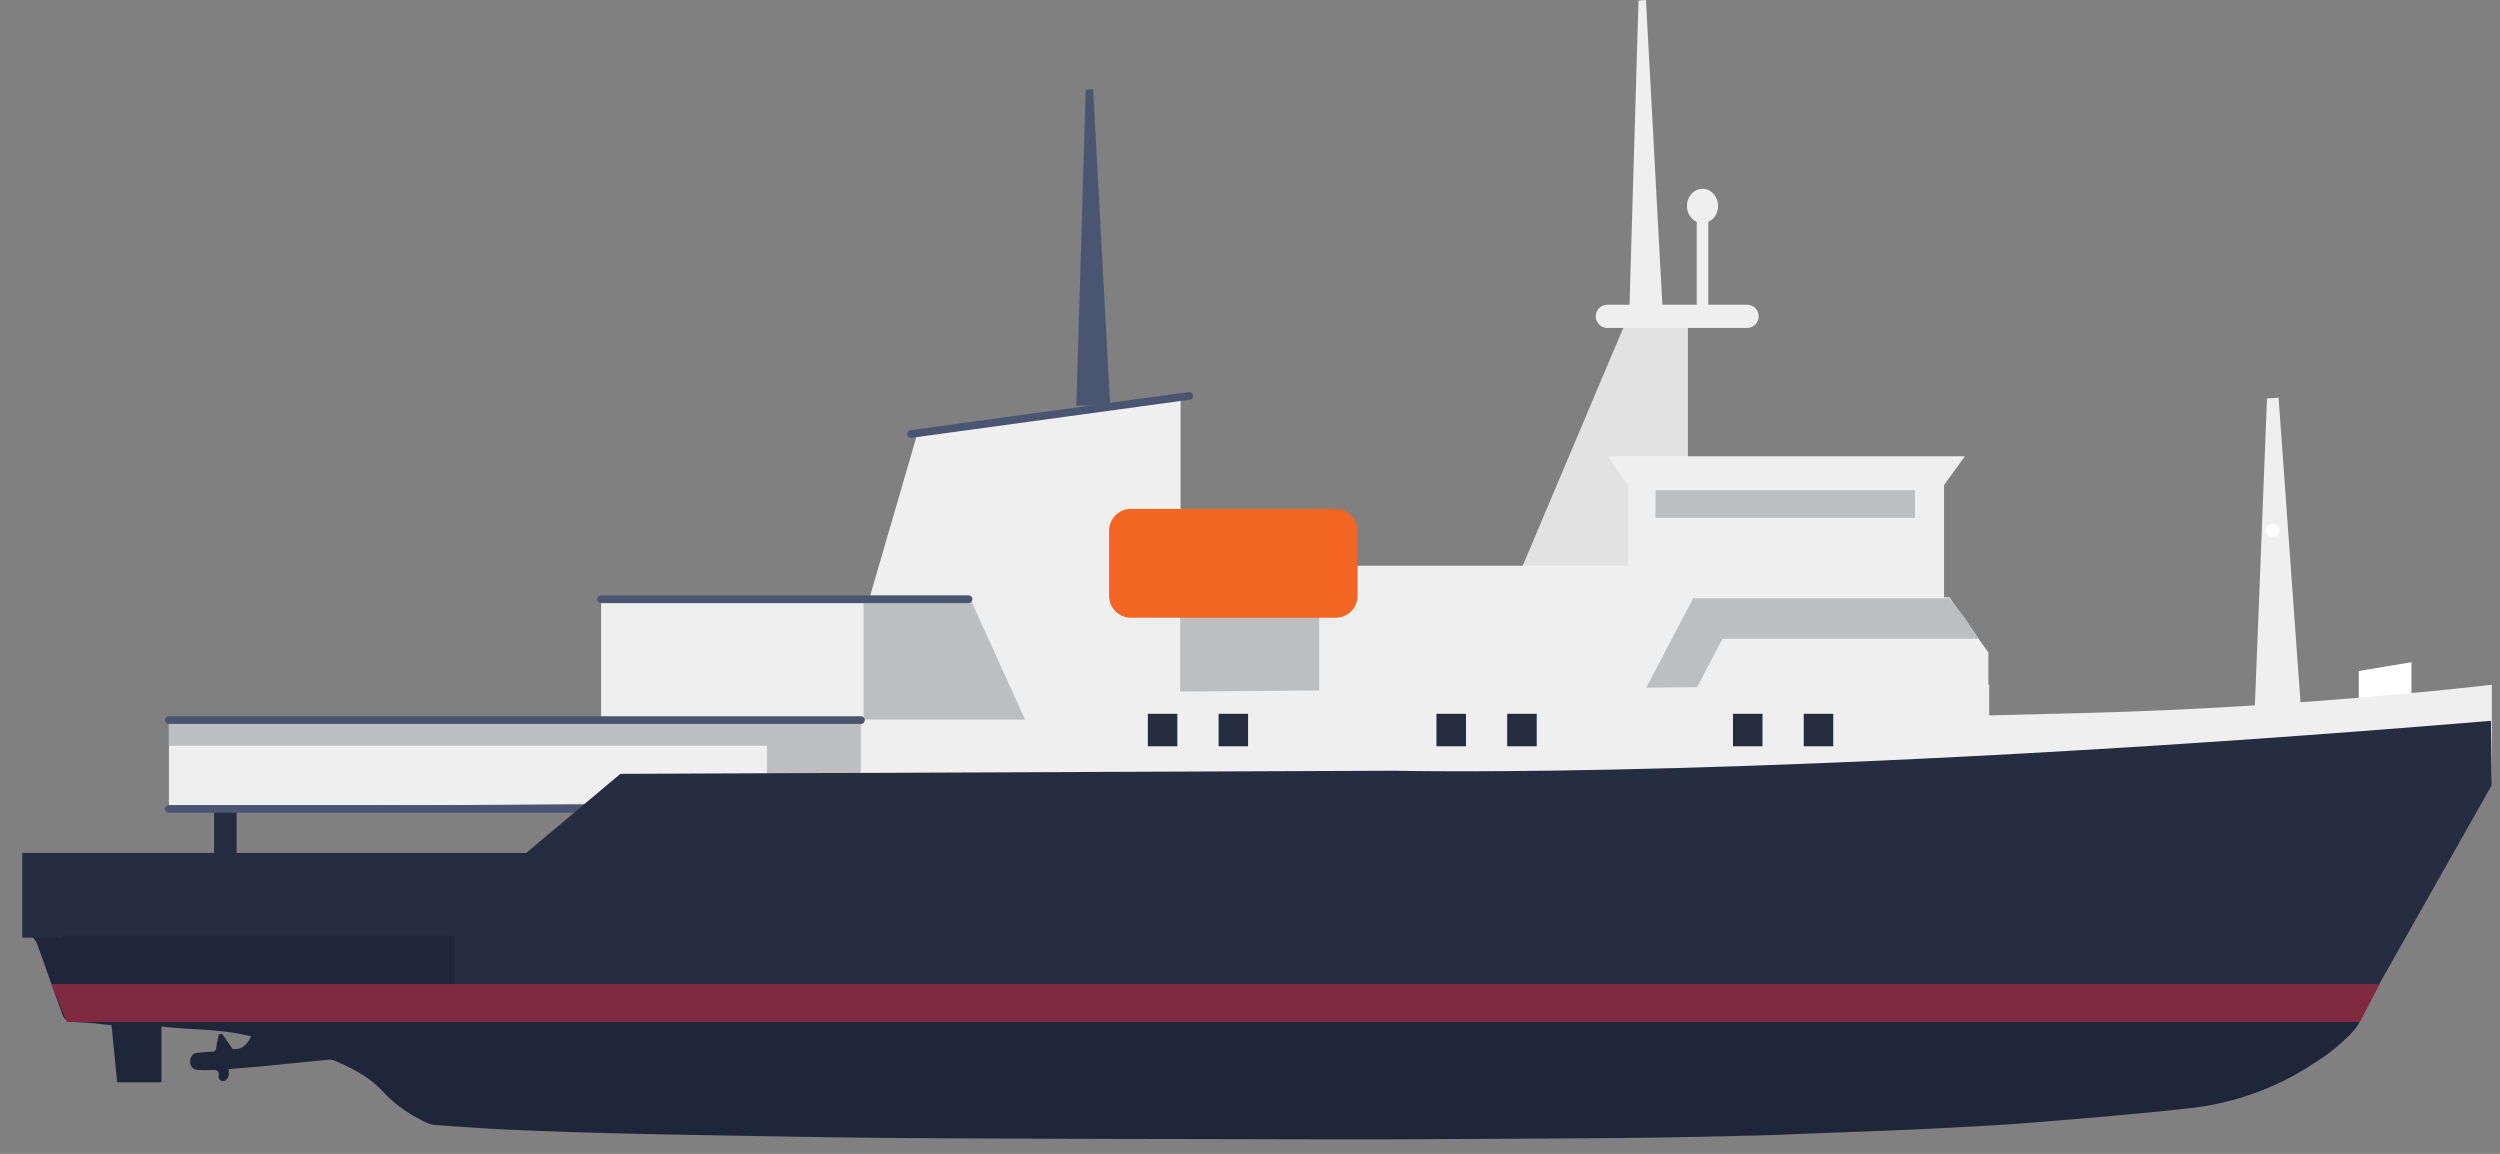 <svg xmlns="http://www.w3.org/2000/svg" width="104" height="48">
  <rect width="100%" height="100%" fill="#808080" stroke="none"/>
  <g fill="none" fill-rule="evenodd">
    <path fill="#E2E2E2" d="M62.486 25.565l5.245-12.405h2.486v12.571z"/>
    <path fill="#20263A" d="M99.99 38.972c-.254.425-.396.876-.633 1.272-.338.561-.933 1.625-1.207 2.272-.145.418-1.28 1.356-1.703 1.59a11.622 11.622 0 0 1-5.261 1.983c-.95.114-1.903.2-2.856.289-.917.086-1.835.164-2.754.238-.85.069-1.7.14-2.55.19-1.225.074-2.45.137-3.677.192-1.254.056-2.509.098-3.763.146-.84.032-1.678.073-2.518.093-1.682.04-3.364.08-5.046.097-2.612.027-5.224.036-7.836.05-1.283.008-2.567.014-3.85.013-1.804 0-3.609-.006-5.413-.01-2.344-.005-4.687-.007-7.03-.016-2.526-.01-5.052-.017-7.577-.04-2.065-.02-4.129-.06-6.194-.095-1.587-.027-3.174-.054-4.761-.096-1.385-.037-2.77-.083-4.154-.145-1.044-.047-2.086-.124-3.129-.196a1.048 1.048 0 0 1-.363-.11c-.674-.322-1.28-.732-1.77-1.265-.56-.61-1.283-.986-2.051-1.311a.489.489 0 0 0-.225-.029c-.775.074-1.549.154-2.323.23-.366.037-.733.07-1.1.102-.23.02-.462.036-.734.057 0 .098.025.205-.007.295-.03.083-.116.204-.186.208-.13.009-.245-.07-.22-.227.031-.196-.07-.252-.27-.24a4.2 4.2 0 0 1-.601 0c-.215-.017-.321-.17-.317-.342.004-.169.066-.348.31-.37.188-.017.375-.043.562-.045.157 0 .206-.053.217-.196.014-.178.07-.353.107-.53l.133-.02.444.636c.33.029.555-.111.766-.528-1.217-.317-2.475-.262-3.733-.412v2.319H4.873l-.233-2.37c-.281-.03-.583-.071-.885-.097-.283-.025-.57-.015-.848-.06a.43.43 0 0 1-.285-.226c-.37-1.003-.719-2.012-1.083-3.016-.039-.108-.136-.197-.196-.28H99.99z"/>
    <path fill="#FFF" d="M98.125 27.914l2.191-.367v3.304h-2.191z"/>
    <path fill="#EFEFEF" d="M94.789 16.546l1.104 15.339h-2.19l.604-15.309zM68.472 0l.708 13.16h-1.406L68.162.026z"/>
    <path fill="#4A5571" d="M45.474 3.71l.709 13.16h-1.406l.388-13.134z"/>
    <path fill="#262D41" d="M8.904 35.764h.939V32.46h-.939z"/>
    <path fill="#EFEFEF" d="M7.026 29.956v3.653l96.633-.952v-4.173s-7.83.939-16.748 1.172c-7.24.19-15.198.362-20.264.362l-59.62-.062z"/>
    <path fill="#EFEFEF" d="M25.005 24.846h56.086l1.625 2.299v3.304H25.005z"/>
    <path fill="#EFEFEF" d="M67.731 25.565h13.142v-5.614H67.731z"/>
    <path fill="#EFEFEF" d="M66.866 18.981h14.872l-.865 1.197H67.731zM38.168 18.017l10.945-1.499v9.047H35.971z"/>
    <path fill="#4A5571" d="M37.91 18.213a.16.16 0 0 1-.021-.32l11.558-1.583a.16.16 0 0 1 .044.318l-11.558 1.583a.17.17 0 0 1-.022.002"/>
    <path fill="#BCBEC0" d="M69.149 31.35l-1.578-1.002 2.871-5.472 1.577 1.002zM31.903 33.466h3.911v-3.51h-3.911zM49.095 29.725h5.783v-4.653h-5.783z"/>
    <path fill="#EFEFEF" d="M35.971 33.035h46.78v-4.551l-46.78.396z"/>
    <path fill="#BCBEC0" d="M35.924 29.936h6.72l-2.339-5.151h-4.381z"/>
    <path fill="#4A5571" d="M40.29 25.089H25.005a.16.16 0 1 1 0-.321H40.29a.16.16 0 1 1 0 .32M55.168 33.81H7.026a.16.16 0 1 1 0-.32h48.142a.16.16 0 1 1 0 .32"/>
    <path fill="#262D41" d="M58.031 32.062s15.933.398 45.591-2.077l.037 2.672-5.575 9.859H6.479l-1.252-3.52-4.302.011v-3.525H21.89l3.918-3.29 32.223-.13z"/>
    <path fill="#BCBEC0" d="M70.432 24.889h10.659l.647.818.575.867H70.432z"/>
    <path fill="#FFF" d="M94.837 22.063c0 .149-.131.27-.293.27-.162 0-.293-.121-.293-.27 0-.149.13-.27.293-.27.162 0 .293.121.293.27"/>
    <path fill="#BCBEC0" d="M68.87 21.542h10.795v-1.149H68.87z"/>
    <path fill="#20263A" d="M18.917 38.924H2.521l3.129 3.735 13.267-.143z"/>
    <path fill="#BCBEC0" d="M7.026 31.023h25.795v-1.067H7.026z"/>
    <path fill="#4A5571" d="M35.814 30.117H7.026a.16.16 0 1 1 0-.321h28.788a.16.16 0 1 1 0 .32"/>
    <path fill="#7F2A41" d="M2.141 40.936h96.854l-.823 1.58H2.779z"/>
    <path fill="#EFEFEF" d="M72.68 13.642h-5.814a.482.482 0 0 1 0-.964h5.813a.482.482 0 0 1 0 .964M71.471 8.567c0 .393-.29.712-.646.712-.357 0-.647-.319-.647-.712 0-.393.29-.711.647-.711.356 0 .646.318.646.711M48.441 25.084h19.333v-1.549H48.441z"/>
    <path fill="#EFEFEF" d="M70.584 13.16h.481V8.567h-.481z"/>
    <path fill="#262D41" d="M75.035 31.045h1.228v-1.351h-1.228zM72.092 31.045h1.228v-1.351h-1.228zM62.699 31.045h1.228v-1.351h-1.228zM59.756 31.045h1.228v-1.351h-1.228zM50.693 31.045h1.227v-1.351h-1.227zM47.75 31.045h1.227v-1.351H47.75z"/>
    <path fill="#F26522" d="M55.565 25.699h-8.517c-.5 0-.91-.41-.91-.91v-2.711c0-.501.41-.91.91-.91h8.517c.5 0 .91.409.91.91v2.71c0 .5-.41.91-.91.91"/>
  </g>
</svg>
